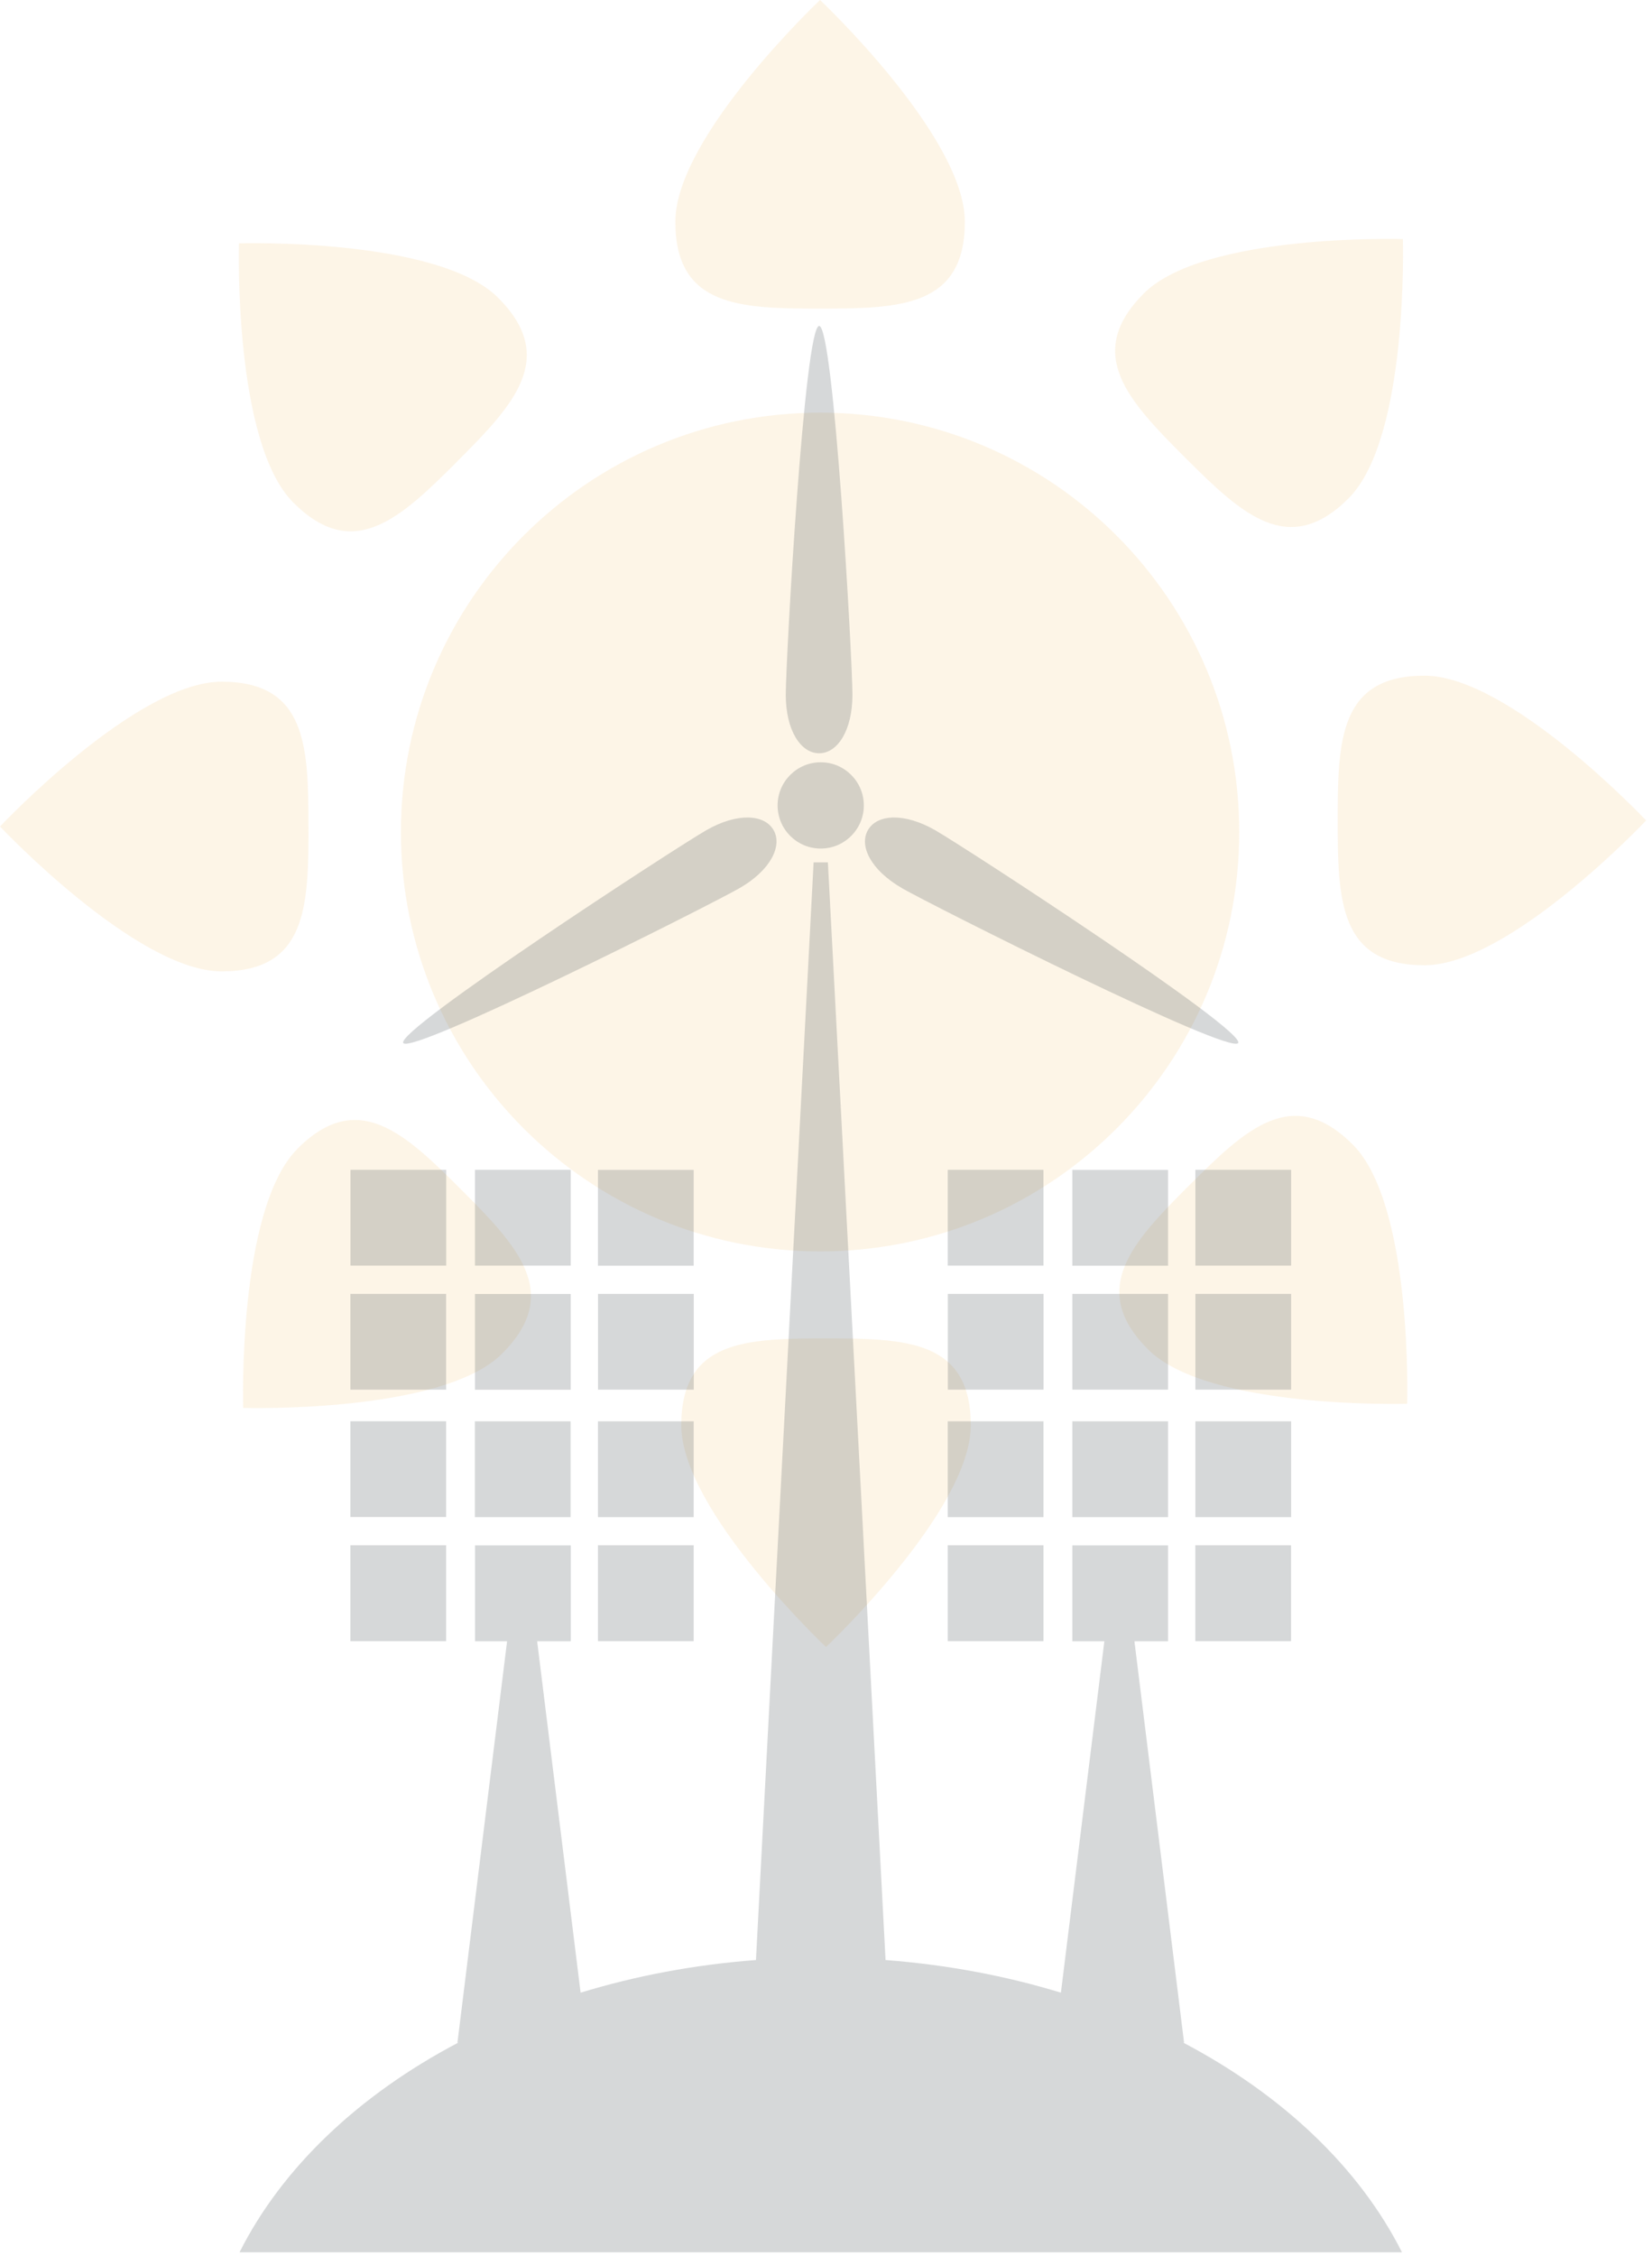 <svg width="200" height="273" viewBox="0 0 200 273" fill="none" xmlns="http://www.w3.org/2000/svg">
<g opacity="0.1">
<path d="M150.029 100.67C150.029 128.7 127.309 151.41 99.289 151.41C71.269 151.41 48.539 128.69 48.539 100.67C48.539 72.65 71.259 49.93 99.289 49.93C127.319 49.93 150.029 72.65 150.029 100.67Z" fill="#EF960E"/>
<path d="M99.28 37.34C108.96 37.34 116.81 37.14 116.81 26.83C116.81 16.52 99.28 0 99.28 0C99.28 0 81.76 16.52 81.76 26.83C81.76 37.14 89.61 37.34 99.28 37.34ZM37.34 100C37.34 90.33 37.14 82.48 26.82 82.48C16.5 82.48 0 100 0 100C0 100 16.52 117.53 26.83 117.53C37.14 117.53 37.35 109.69 37.35 100H37.34ZM100 161.94C90.32 161.94 82.48 162.14 82.48 172.45C82.48 182.76 100 199.28 100 199.28C100 199.28 117.53 182.76 117.53 172.45C117.53 162.14 109.68 161.94 100 161.94ZM172.46 81.75C162.14 81.75 161.95 89.59 161.95 99.27C161.95 108.95 162.15 116.79 172.46 116.79C182.77 116.79 199.29 99.27 199.29 99.27C199.29 99.27 182.77 81.75 172.46 81.75ZM55.34 55.84C62.18 49 67.59 43.31 60.3 36.02C53.01 28.73 28.93 29.44 28.93 29.44C28.93 29.44 28.22 53.51 35.51 60.81C42.8 68.1 48.49 62.69 55.34 55.85V55.84ZM163.27 60.29C170.56 53 169.84 28.92 169.84 28.92C169.84 28.92 145.77 28.21 138.48 35.5C131.19 42.79 136.59 48.48 143.44 55.33C150.29 62.17 155.98 67.58 163.27 60.29ZM36.02 138.99C28.73 146.28 29.44 170.35 29.44 170.35C29.44 170.35 53.51 171.06 60.8 163.77C68.09 156.48 62.69 150.79 55.84 143.94C49 137.1 43.31 131.69 36.01 138.99H36.02ZM143.95 143.44C137.11 150.28 131.7 155.98 138.99 163.27C146.28 170.56 170.36 169.85 170.36 169.85C170.36 169.85 171.07 145.78 163.78 138.49C156.49 131.2 150.79 136.6 143.95 143.45V143.44Z" fill="#EF960E"/>
</g>
<path opacity="0.2" d="M143.26 247.15H143.35L137.34 198.58H141.41V186.98H129.82V198.58H133.7L128.44 241.1C121.8 239.07 114.67 237.72 107.21 237.15L100.23 104.34H98.5L91.52 237.15C84.06 237.71 76.93 239.07 70.29 241.1L65.03 198.58H69.1V186.98H57.51V198.58H61.39L55.38 247.15H55.47C43.48 253.45 34.16 262.25 29 272.51H169.73C164.56 262.25 155.24 253.45 143.26 247.15ZM109.19 107.46C112.92 109.6 149.01 127.74 149.9 126.19C150.8 124.63 116.94 102.59 113.22 100.45C109.49 98.31 106.19 98.5 105.08 100.43C103.96 102.37 105.47 105.31 109.2 107.46H109.19ZM89.53 107.46C93.26 105.32 94.76 102.37 93.65 100.43C92.54 98.5 89.24 98.31 85.51 100.45C81.78 102.59 47.93 124.63 48.82 126.19C49.71 127.74 85.8 109.6 89.53 107.46ZM99.17 91.14C101.4 91.14 103.2 88.37 103.2 84.07C103.2 79.77 100.95 39.44 99.17 39.44C97.39 39.44 95.13 79.77 95.13 84.07C95.13 88.37 96.94 91.14 99.17 91.14ZM99.36 102.67C102.24 102.67 104.58 100.33 104.58 97.45C104.58 94.57 102.24 92.23 99.36 92.23C96.48 92.23 94.14 94.57 94.14 97.45C94.14 100.33 96.48 102.67 99.36 102.67ZM126.33 171.97H114.74V183.56H126.33V171.97ZM114.74 198.57H126.33V186.97H114.74V198.57ZM141.41 141.55H129.82V153.14H141.41V141.55ZM144.71 198.57H156.3V186.97H144.71V198.57ZM129.82 183.56H141.41V171.97H129.82V183.56ZM156.31 171.97H144.72V183.56H156.31V171.97ZM156.31 156.55H144.72V168.14H156.31V156.55ZM126.34 156.55H114.75V168.14H126.34V156.55ZM156.31 141.54H144.72V153.13H156.31V141.54ZM141.41 156.55H129.82V168.14H141.41V156.55ZM83.99 156.55H72.4V168.14H83.99V156.55ZM54.02 141.54H42.43V153.13H54.02V141.54ZM126.33 141.54H114.74V153.13H126.33V141.54ZM69.09 141.54H57.5V153.13H69.09V141.54ZM54.01 171.96H42.42V183.55H54.01V171.96ZM54.01 186.97H42.42V198.57H54.01V186.97ZM54.01 156.55H42.42V168.14H54.01V156.55ZM72.39 198.57H83.98V186.97H72.39V198.57ZM83.98 171.97H72.39V183.56H83.98V171.97ZM57.49 183.56H69.08V171.97H57.49V183.56ZM83.98 141.55H72.39V153.14H83.98V141.55ZM69.09 156.56H57.5V168.15H69.09V156.56Z" fill="#323C45"/>
</svg>
